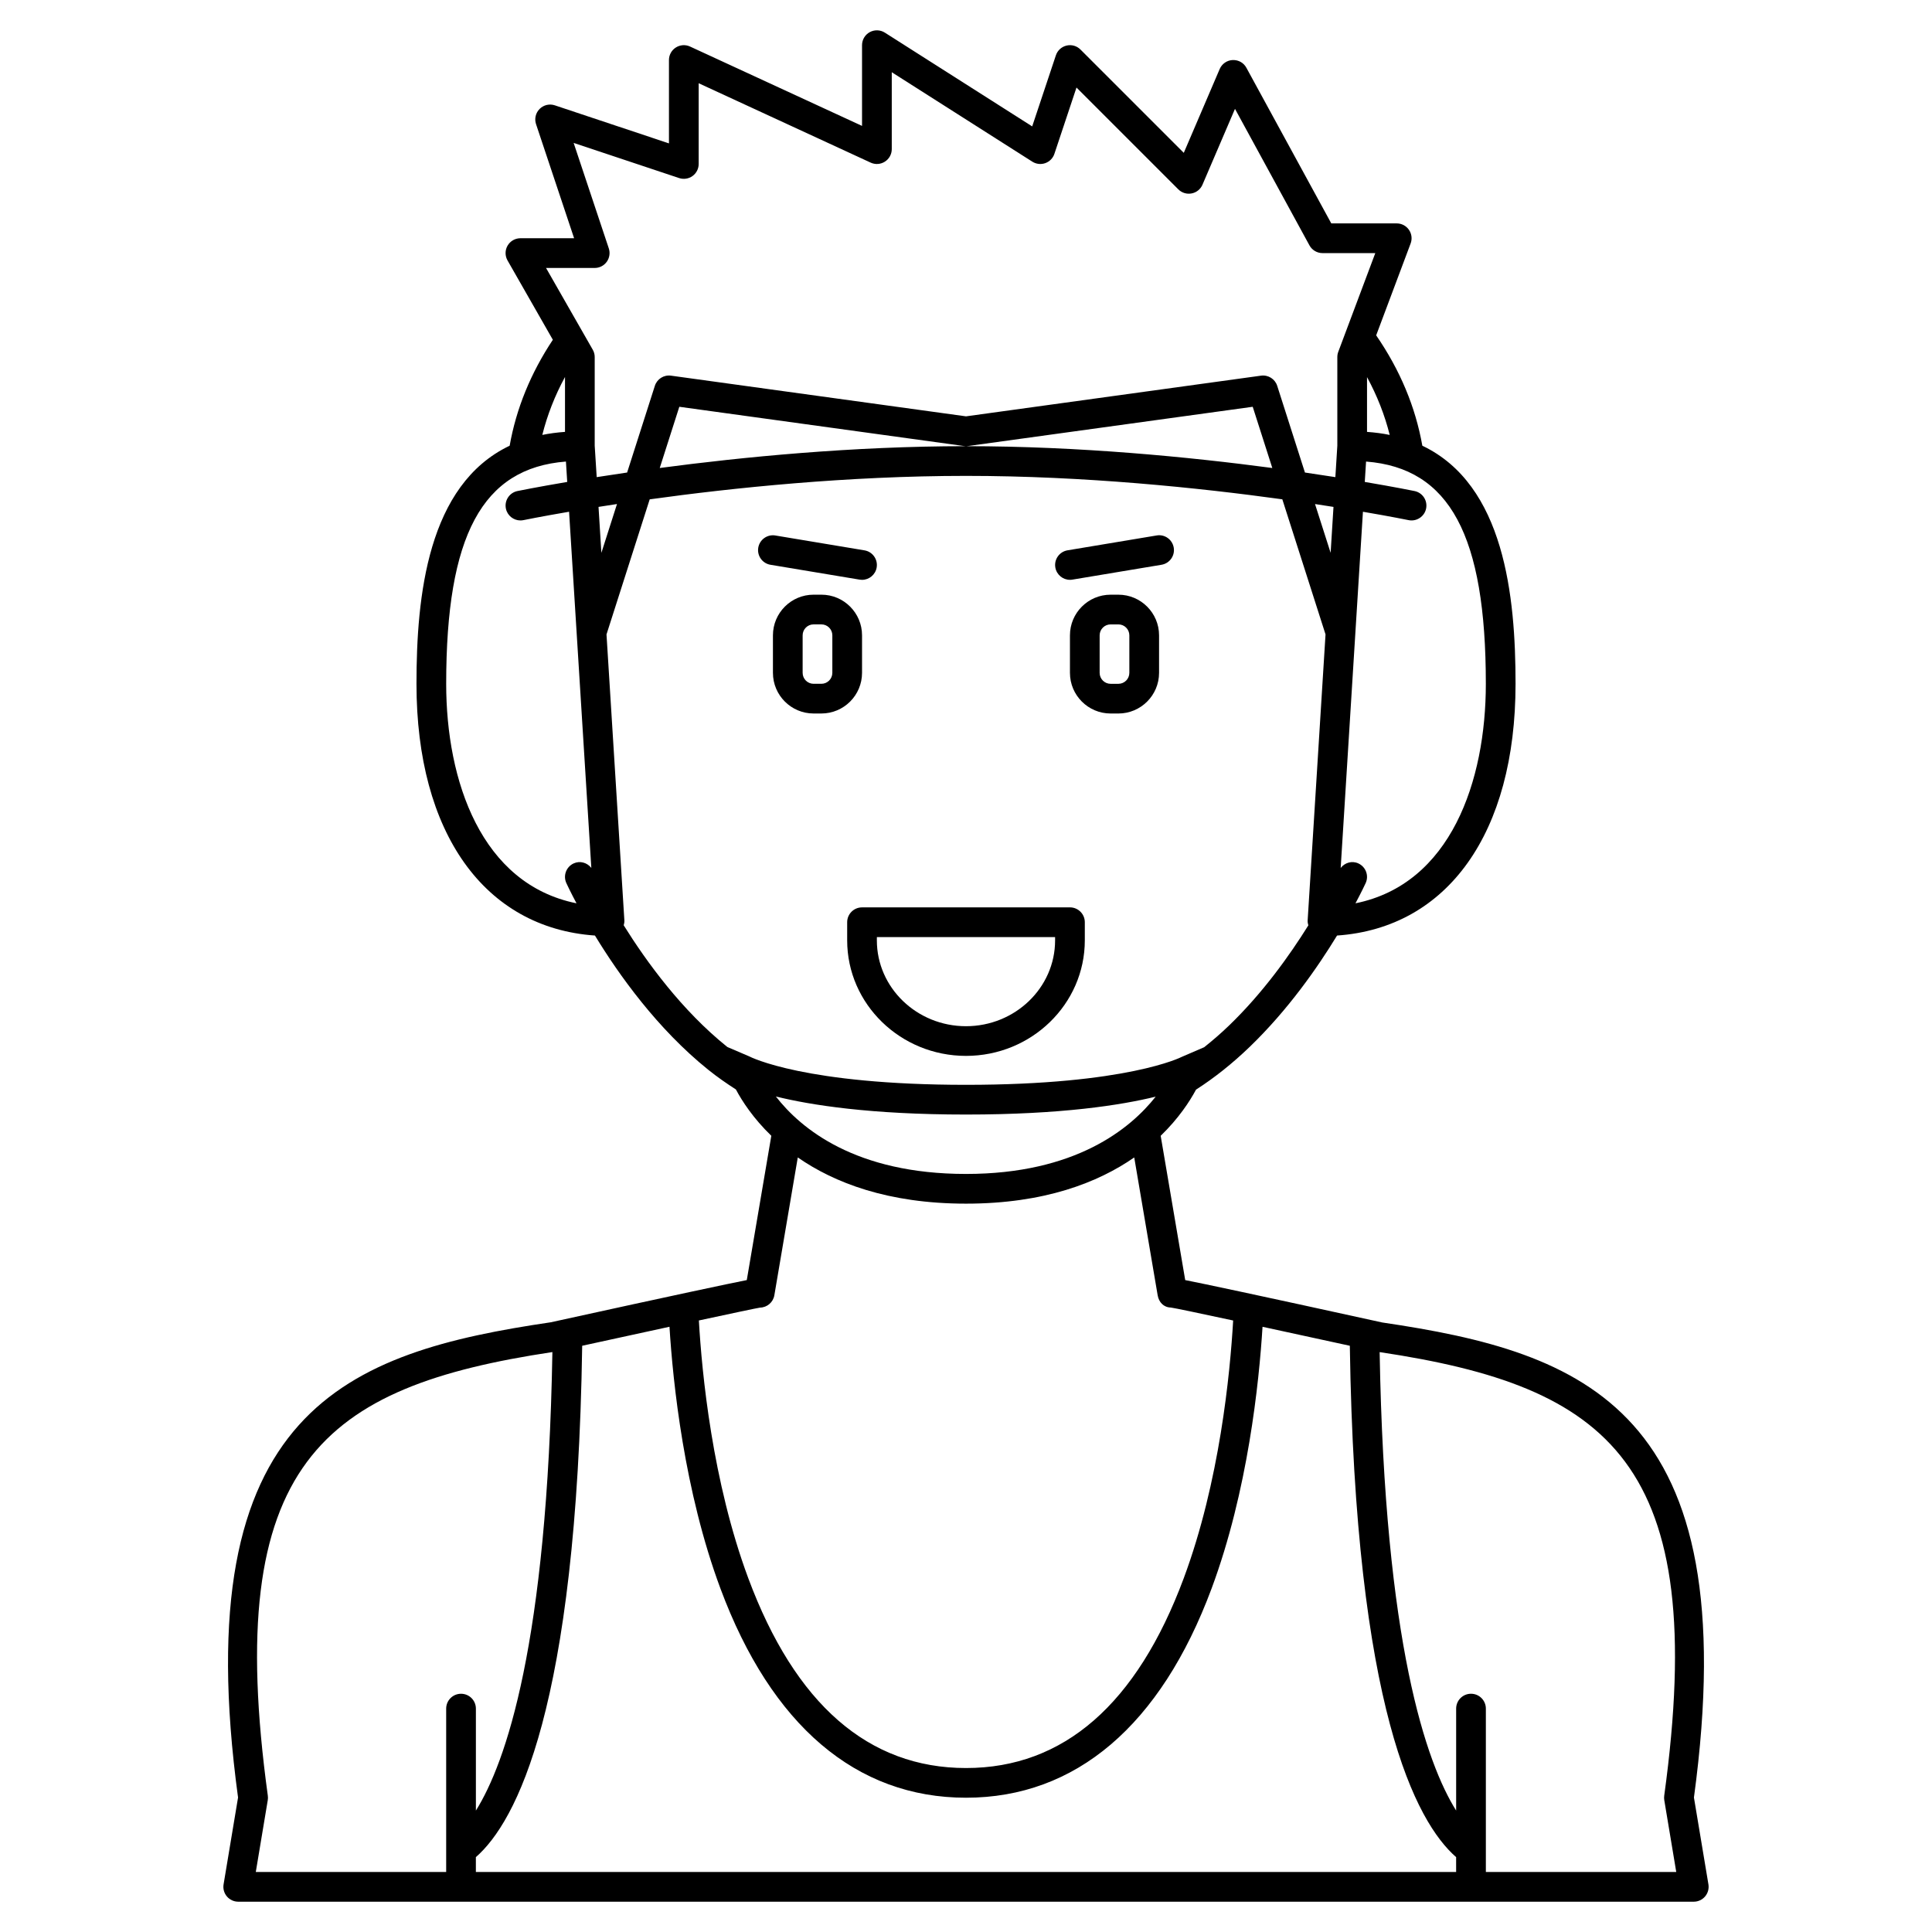 <?xml version="1.0" encoding="UTF-8"?>
<!-- Uploaded to: ICON Repo, www.iconrepo.com, Generator: ICON Repo Mixer Tools -->
<svg fill="#000000" width="800px" height="800px" version="1.1" viewBox="144 144 512 512" xmlns="http://www.w3.org/2000/svg">
 <g>
  <path d="m592.91 620.36c13.992-103.07-29.254-118.02-82.602-125.89-34.184-7.5-47.168-10.234-52.215-11.234l-6.5-38.238c4.777-4.617 7.707-9.141 9.363-12.23 4.832-3.102 9.625-6.894 14.273-11.383 10.078-9.727 17.875-20.879 23.102-29.457 29.27-2.031 47.305-27.164 47.305-66.707 0-23.27-2.953-52.742-24.703-63.102-1.812-10.254-5.914-20.066-12.234-29.246l9.133-24.352c0.453-1.207 0.285-2.562-0.453-3.625-0.734-1.059-1.941-1.691-3.231-1.691h-17.344l-22.5-41.246c-0.719-1.324-2.074-2.098-3.641-2.047-1.504 0.07-2.836 0.996-3.434 2.383l-9.516 22.211-27.379-27.379c-0.965-0.969-2.363-1.363-3.688-1.047-1.328 0.316-2.398 1.289-2.828 2.586l-6.277 18.832-39.043-24.844c-1.211-0.77-2.746-0.824-4.012-0.129-1.254 0.688-2.039 2.008-2.039 3.445v21.398l-45.582-21.035c-1.211-0.562-2.637-0.461-3.769 0.262-1.129 0.719-1.816 1.969-1.816 3.312v22.094l-30.246-10.086c-1.414-0.473-2.977-0.102-4.027 0.953-1.055 1.055-1.422 2.613-0.953 4.027l10.09 30.242h-14.223c-1.402 0-2.699 0.746-3.406 1.961-0.703 1.211-0.707 2.707-0.012 3.93l12.008 21.02c-5.875 8.844-9.715 18.266-11.445 28.074-21.746 10.359-24.695 39.828-24.695 63.098 0 39.543 18.031 64.668 47.297 66.711 6.367 10.453 16.57 24.75 30.016 35.562 2.41 1.938 4.867 3.637 7.332 5.223 1.648 3.09 4.59 7.641 9.391 12.281l-6.5 38.242c-5.031 0.996-17.965 3.723-51.949 11.184-53.617 7.918-96.867 22.867-82.871 125.94l-3.836 23.027c-0.188 1.141 0.129 2.305 0.879 3.191 0.754 0.883 1.852 1.391 3.008 1.391h385.73c1.156 0 2.254-0.508 3.004-1.395 0.746-0.887 1.066-2.051 0.879-3.191zm-63.02 19.738h-259.78v-3.938c10.633-9.289 26.727-39.316 28.176-135.52 7.481-1.637 15.68-3.422 23.133-5.035 0.918 14.809 3.887 43.52 13.504 69.371 13.492 36.27 35.992 55.438 65.078 55.438 29.082 0 51.586-19.168 65.078-55.434 9.617-25.852 12.586-54.562 13.504-69.367 7.441 1.605 15.621 3.387 23.133 5.027 1.445 96.199 17.539 126.23 28.172 135.52zm-180.28-205.52c9.168 2.273 25.035 4.789 50.391 4.789 25.305 0 41.152-2.504 50.266-4.742-6.719 8.516-21.273 20.484-50.266 20.484-29.289 0-43.77-12-50.391-20.531zm147.02-144.07-4.137-12.93c1.715 0.262 3.332 0.512 4.894 0.758zm41.133 34.711c0 25.754-9.281 53.07-34.547 58.168 1.641-3.086 2.574-5.086 2.699-5.359 0.906-1.977 0.035-4.312-1.941-5.215-1.684-0.777-3.582-0.199-4.68 1.203l5.898-94.395c7.527 1.285 11.934 2.188 12.086 2.219 2.113 0.434 4.211-0.926 4.652-3.055 0.441-2.129-0.926-4.211-3.055-4.652-0.164-0.035-4.988-1.023-13.195-2.414l0.34-5.402c22.203 1.727 31.742 19.629 31.742 58.902zm-31.488-66.762v-14.52c2.691 4.957 4.699 10.07 6.012 15.324-1.895-0.391-3.902-0.656-6.012-0.805zm-204.67-43.445c1.262 0 2.453-0.605 3.191-1.637 0.738-1.027 0.941-2.348 0.543-3.547l-9.32-27.957 27.957 9.32c1.195 0.395 2.516 0.199 3.547-0.543 1.027-0.738 1.633-1.926 1.633-3.191v-21.398l45.582 21.039c1.219 0.566 2.641 0.465 3.769-0.262 1.133-0.719 1.82-1.973 1.82-3.312v-20.383l37.246 23.703c1.027 0.652 2.293 0.797 3.434 0.391 1.145-0.406 2.035-1.316 2.418-2.465l5.856-17.574 26.984 26.984c0.926 0.926 2.238 1.332 3.527 1.082 1.281-0.242 2.363-1.113 2.875-2.312l8.617-20.102 19.734 36.18c0.684 1.258 2.012 2.047 3.449 2.047h14l-9.816 26.172c-0.164 0.438-0.246 0.906-0.246 1.379v23.492l-0.52 8.328c-2.508-0.395-5.191-0.805-8.062-1.219l-7.348-22.973c-0.582-1.824-2.383-2.953-4.285-2.699l-78.184 10.781-78.18-10.781c-1.906-0.262-3.703 0.879-4.285 2.699l-7.348 22.973c-2.871 0.418-5.555 0.828-8.062 1.219l-0.527-8.324v-23.496c0-0.684-0.176-1.359-0.52-1.953l-12.379-21.66zm179.57 53.012c-21.941-2.918-51.125-5.781-81.168-5.781s-59.23 2.867-81.168 5.781l5.188-16.223 75.441 10.402c0.359 0.051 0.719 0.051 1.074 0l75.441-10.402zm-178.56 10.309c1.562-0.246 3.184-0.5 4.894-0.758l-4.137 12.934zm-8.883-34.43v14.551c-2.113 0.148-4.121 0.418-6.016 0.805 1.316-5.254 3.316-10.387 6.016-15.355zm-31.488 81.316c0-39.273 9.539-57.176 31.734-58.902l0.34 5.402c-8.207 1.391-13.027 2.379-13.195 2.414-2.129 0.441-3.496 2.527-3.055 4.652 0.387 1.859 2.027 3.137 3.852 3.137 0.266 0 0.535-0.027 0.805-0.082 0.152-0.031 4.562-0.934 12.086-2.223l5.898 94.395c-1.098-1.402-2.996-1.973-4.68-1.199-1.977 0.906-2.848 3.238-1.941 5.215 0.137 0.305 1.062 2.289 2.691 5.359-25.254-5.098-34.535-32.414-34.535-58.168zm47.043 63.992c0.109-0.41 0.207-0.832 0.18-1.258l-4.738-75.82 11.449-35.801c22.004-3.051 52.434-6.219 83.828-6.219 31.383 0 61.816 3.168 83.824 6.211l11.449 35.801-4.738 75.82c-0.027 0.441 0.066 0.871 0.184 1.285-4.957 7.949-12.059 17.902-20.961 26.492-2.188 2.113-4.41 4.023-6.641 5.801l-5.953 2.566c-0.137 0.074-14.457 7.402-57.164 7.402-42.711 0-57.027-7.324-57.488-7.555l-5.734-2.457c-0.055-0.043-0.109-0.078-0.16-0.121-11.898-9.566-21.234-22.371-27.336-32.148zm36.129 101.32c1.891-0.039 3.484-1.414 3.797-3.277l6.207-36.52c9.594 6.656 23.812 12.246 44.586 12.246 20.766 0 34.992-5.59 44.578-12.242l6.207 36.52c0.32 1.863 1.605 3.215 3.492 3.254 1.023 0.137 7.644 1.527 16.516 3.434-0.805 13.973-3.566 42.684-13.094 68.301-12.422 33.375-31.832 50.301-57.699 50.301s-45.281-16.926-57.703-50.305c-9.527-25.625-12.297-54.336-13.094-68.305 8.793-1.895 15.32-3.277 16.207-3.406zm-55.027 11.785c-1.336 77.477-12.398 108.93-20.273 121.51v-27.023c0-2.172-1.762-3.938-3.938-3.938-2.172 0-3.938 1.762-3.938 3.938v43.297l-50.453-0.004 3.172-19.031c0.066-0.395 0.07-0.793 0.016-1.184-12.121-88.215 14.562-108.39 75.414-117.57zm247.38 137.78v-43.297c0-2.172-1.762-3.938-3.938-3.938-2.172 0-3.938 1.762-3.938 3.938v27.023c-7.875-12.582-18.941-44.035-20.273-121.5 60.781 9.105 87.551 29.219 75.414 117.56-0.055 0.395-0.047 0.793 0.016 1.184l3.172 19.031z"/>
  <path d="m372.45 322.31v-9.941c0-5.941-4.832-10.773-10.773-10.773h-2.07c-5.938 0-10.77 4.832-10.77 10.773v9.941c0 5.941 4.832 10.773 10.77 10.773h2.07c5.941 0 10.773-4.832 10.773-10.773zm-7.871 0c0 1.598-1.301 2.902-2.902 2.902h-2.07c-1.598 0-2.898-1.305-2.898-2.902v-9.941c0-1.598 1.301-2.902 2.898-2.902h2.07c1.602 0 2.902 1.305 2.902 2.902z"/>
  <path d="m440.39 301.6h-2.07c-5.941 0-10.773 4.832-10.773 10.773v9.941c0 5.941 4.832 10.773 10.773 10.773h2.07c5.938 0 10.773-4.832 10.773-10.773v-9.941c0-5.941-4.836-10.773-10.773-10.773zm2.898 20.715c0 1.598-1.301 2.902-2.898 2.902h-2.07c-1.598 0-2.902-1.305-2.902-2.902v-9.941c0-1.598 1.305-2.902 2.902-2.902h2.07c1.598 0 2.898 1.305 2.898 2.902z"/>
  <path d="m348.18 293.67 23.617 3.938c0.219 0.035 0.441 0.055 0.652 0.055 1.891 0 3.559-1.367 3.879-3.285 0.359-2.144-1.09-4.172-3.234-4.531l-23.617-3.938c-2.148-0.363-4.172 1.094-4.531 3.234-0.355 2.141 1.094 4.172 3.234 4.527z"/>
  <path d="m427.55 297.66c0.211 0 0.434-0.016 0.652-0.055l23.617-3.938c2.141-0.359 3.594-2.387 3.234-4.531-0.359-2.141-2.371-3.606-4.531-3.234l-23.617 3.938c-2.141 0.359-3.594 2.387-3.234 4.531 0.32 1.922 1.988 3.289 3.879 3.289z"/>
  <path d="m368.51 388.4v4.801c0 16.887 14.125 30.621 31.488 30.621s31.488-13.738 31.488-30.621v-4.801c0-2.172-1.762-3.938-3.938-3.938l-55.105 0.004c-2.172 0-3.934 1.758-3.934 3.934zm7.871 3.938h47.23v0.867c0 12.543-10.594 22.75-23.617 22.75-13.023 0-23.617-10.207-23.617-22.75z"/>
 </g>
</svg>